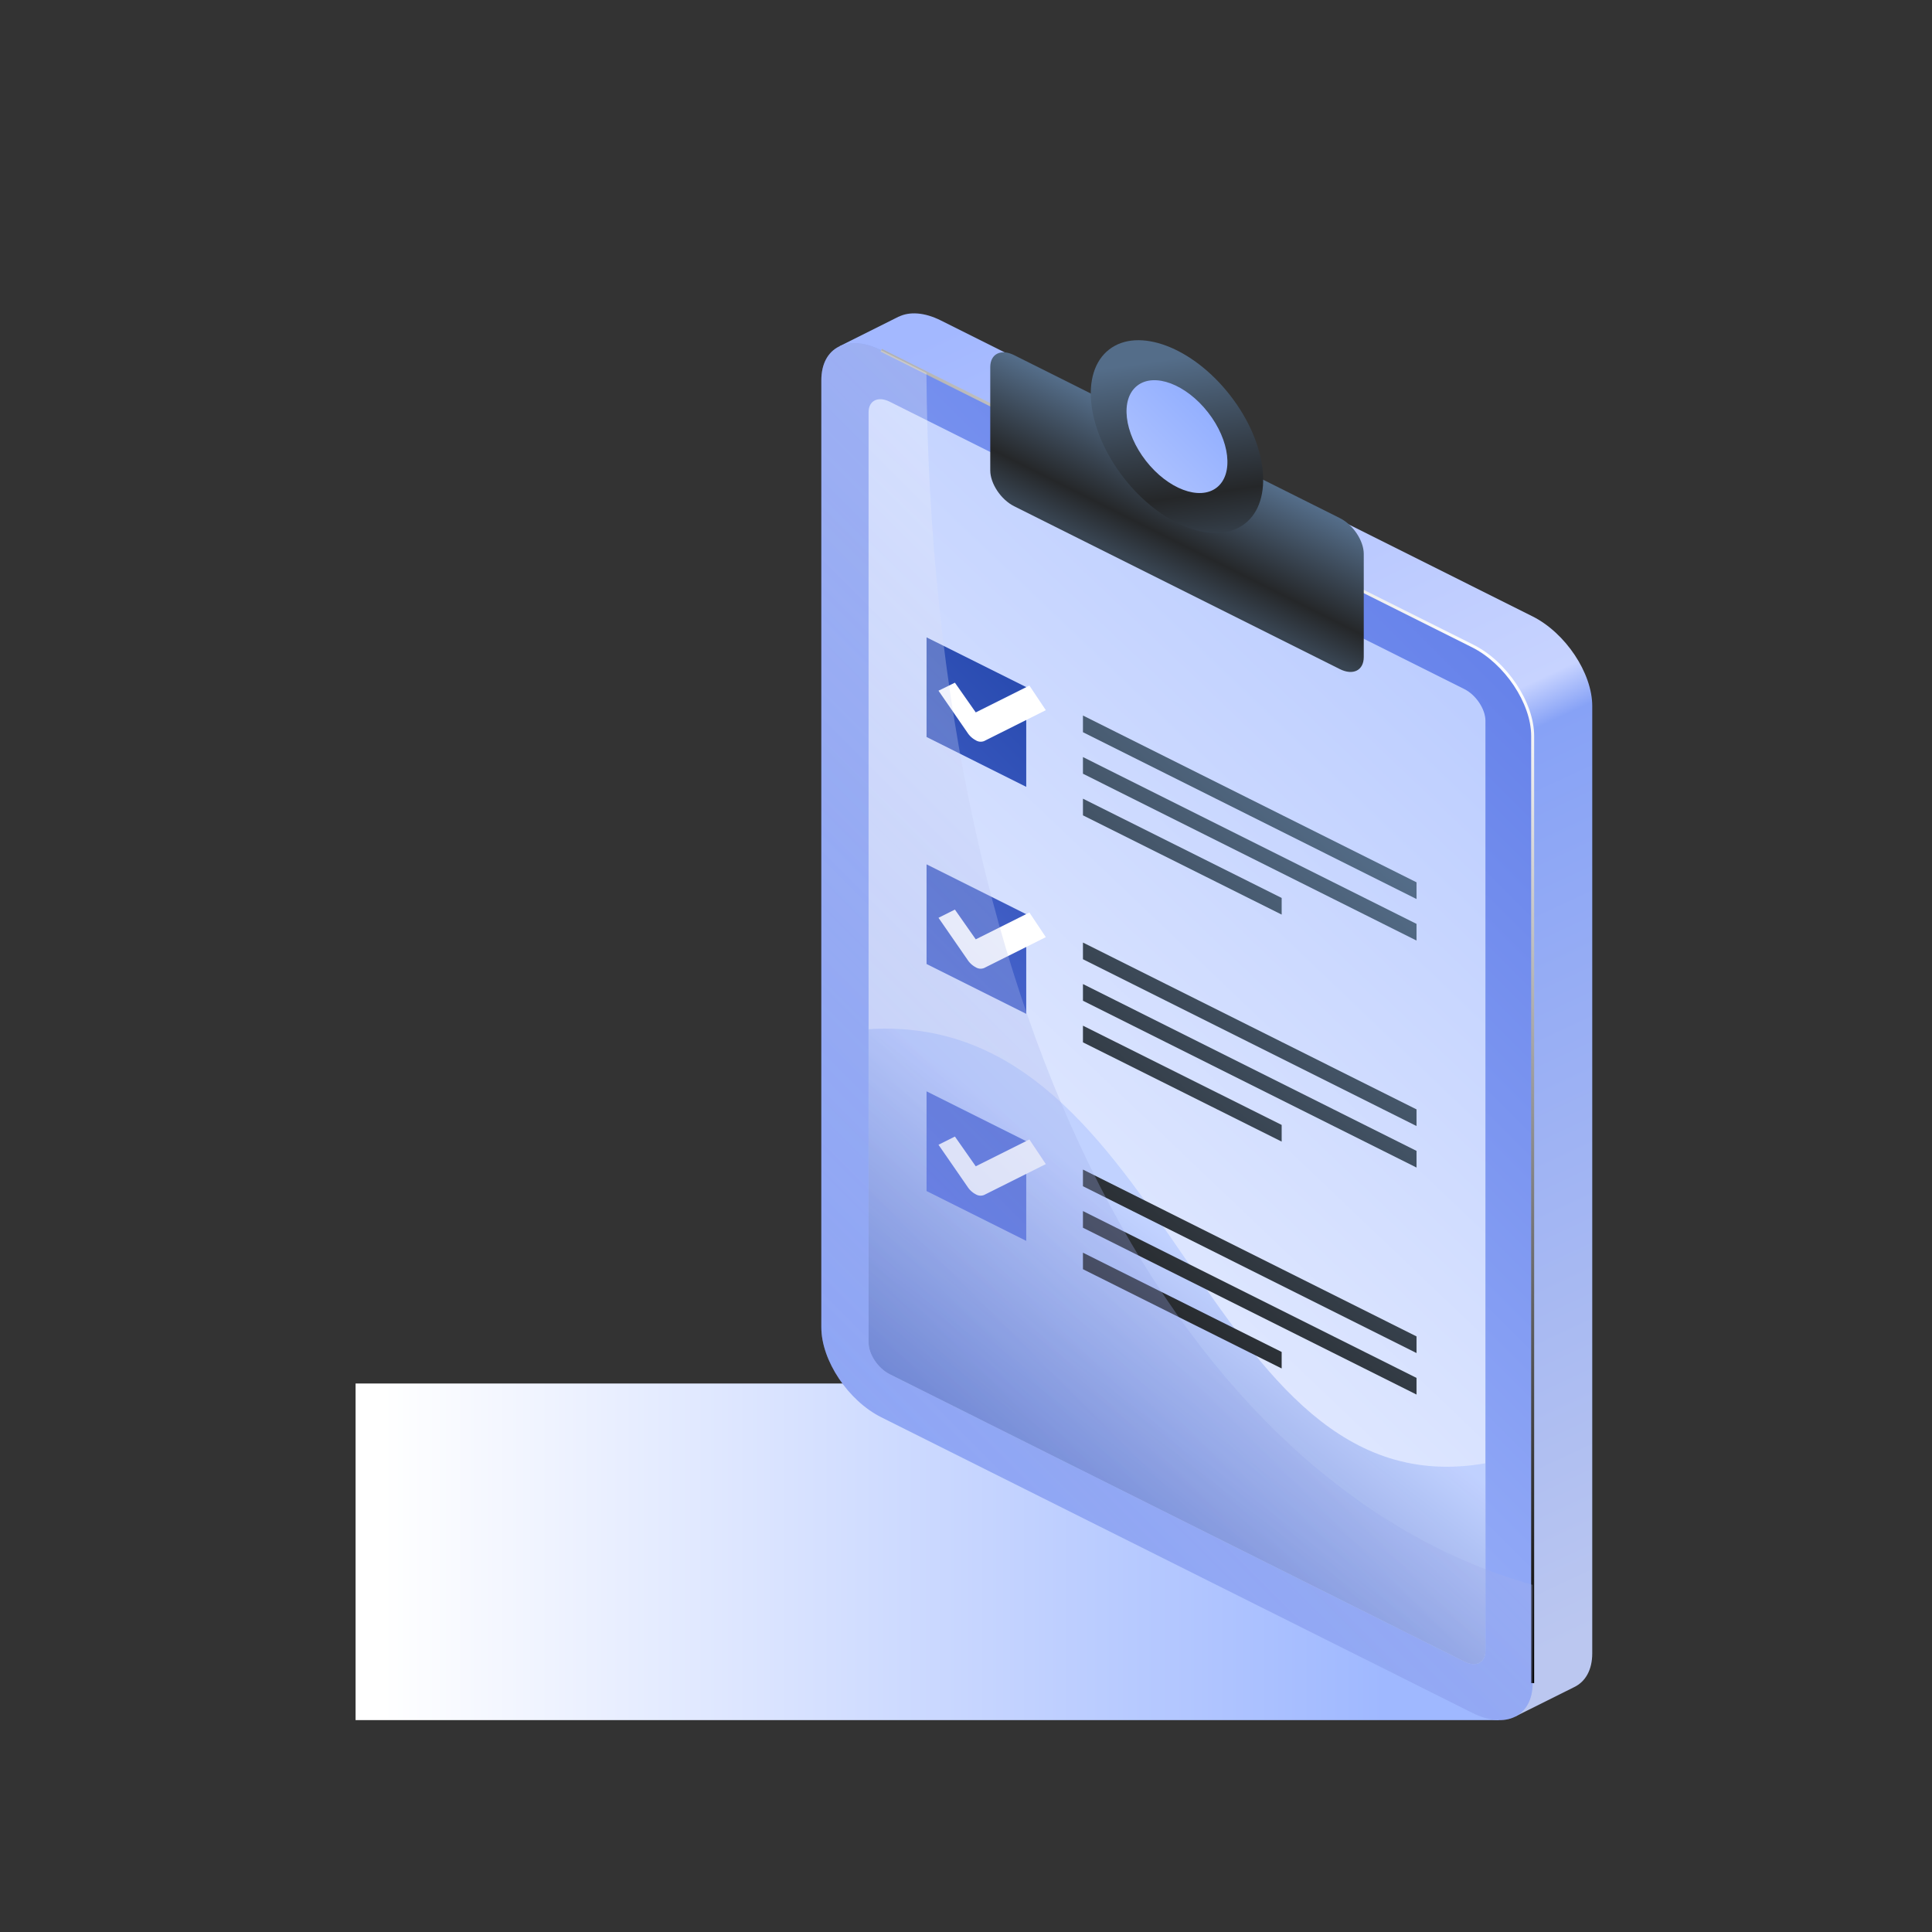 <svg width="163" height="163" fill="none" xmlns="http://www.w3.org/2000/svg"><rect width="100%" height="100%" fill="#333333" stroke="none"/><path style="mix-blend-mode:multiply" d="M126.451 116.724H30v28.399h96.451v-28.399z" fill="url(#a)"/><path d="m129.286 51.997-49.91-24.961c-1.383-.693-2.639-.763-3.55-.317h-.014l-4.98 2.49 3.495 2.437v77.82c0 2.788 2.263 6.181 5.05 7.575l48.149 24.08.298 3.705 4.993-2.489c.937-.453 1.519-1.435 1.519-2.85V59.572c0-2.789-2.261-6.181-5.05-7.575z" fill="url(#b)"/><path d="m124.258 144.527-49.91-24.96c-2.789-1.397-5.052-4.787-5.052-7.578V32.076c0-2.79 2.263-3.92 5.051-2.526l49.911 24.961c2.788 1.394 5.049 4.787 5.049 7.575v79.916c.002 2.788-2.261 3.92-5.049 2.525z" fill="url(#c)"/><path d="M129.434 142.002h-.252V62.086c0-2.74-2.236-6.088-4.979-7.468L74.291 29.663l.113-.226 49.91 24.959c2.822 1.412 5.12 4.861 5.12 7.694v79.912z" fill="url(#d)" style="mix-blend-mode:screen"/><path d="M73.281 113.271v-78.49c0-.983.797-1.381 1.78-.89l48.484 24.246c.982.493 1.779 1.688 1.779 2.67v78.49c0 .983-.797 1.381-1.779.89L75.06 115.939c-.973-.484-1.779-1.686-1.779-2.668z" fill="url(#e)"/><path style="mix-blend-mode:screen" opacity=".6" d="M73.281 86.832v26.438c0 .983.797 2.178 1.78 2.669l48.484 24.248c.982.491 1.779.092 1.779-.89v-15.842c-24.056 4.198-26.278-38.262-52.043-36.623z" fill="url(#f)"/><path d="M78.172 53.771v8.408l8.41 4.207V57.97l-8.41-4.198zm0 27.561 8.41 4.205V77.13l-8.41-4.207v8.41zm0 19.154 8.41 4.205v-8.41l-8.41-4.205v8.41z" fill="url(#g)"/><path d="M91.367 60.368v1.408l28.143 14.073V74.44L91.367 60.368zm0 4.91 28.143 14.074v-1.405L91.367 63.872v1.405zm16.765 10.48-16.765-8.374v1.406l16.765 8.373v-1.405zm-16.765 5.171 28.143 14.073v-1.405L91.367 79.522v1.407zm0 3.502 28.143 14.074v-1.407L91.367 83.023v1.408zm16.765 10.478-16.765-8.374v1.406l16.765 8.374v-1.406zm-16.765 5.172 28.143 14.074v-1.405L91.367 98.675v1.406zm0 3.501 28.143 14.075v-1.406l-28.143-14.075v1.406zm16.765 10.481-16.765-8.374v1.392l16.765 8.374v-1.392z" fill="url(#h)"/><path d="M82.323 62.455a1.872 1.872 0 0 1-.693-.631l-2.45-3.55 1.384-.678 1.759 2.508 4.526-2.264 1.385 2.076-5.205 2.607a.785.785 0 0 1-.706-.068zM82.323 81.608a1.859 1.859 0 0 1-.693-.633l-2.45-3.542 1.384-.693 1.759 2.51 4.526-2.263 1.385 2.078-5.205 2.605a.776.776 0 0 1-.706-.062zM82.323 100.762a1.864 1.864 0 0 1-.693-.634l-2.45-3.546 1.384-.693 1.759 2.51 4.526-2.263 1.385 2.077-5.205 2.605a.79.79 0 0 1-.706-.056z" fill="#fff"/><path d="M113.044 56.453 85.559 42.708c-1.111-.556-2.012-1.907-2.012-3.019v-8.72c0-1.113.906-1.564 2.012-1.007l27.485 13.75c1.113.554 2.014 1.907 2.014 3.018v8.72c-.007 1.11-.901 1.56-2.014 1.003z" fill="url(#i)"/><path d="M105.032 44.18c2.472-1.93 1.91-6.782-1.256-10.837-3.166-4.056-7.737-5.779-10.209-3.849-2.472 1.93-1.909 6.782 1.257 10.837s7.736 5.778 10.208 3.848z" fill="url(#j)"/><path d="M102.655 41.134c1.446-1.129 1.117-3.968-.736-6.342-1.853-2.373-4.528-3.382-5.974-2.252-1.447 1.129-1.117 3.968.736 6.342 1.853 2.373 4.528 3.382 5.974 2.252z" fill="url(#k)"/><path style="mix-blend-mode:multiply" opacity=".3" d="m78.16 31.46-3.815-1.91c-2.788-1.394-5.05-.265-5.05 2.526v79.913c0 2.791 2.264 6.184 5.05 7.578l49.91 24.96c2.789 1.395 5.05.263 5.05-2.525v-8.293c-29.49-8.265-50.757-47.224-51.144-102.249z" fill="url(#l)"/><defs><linearGradient id="g" x1="69.647" y1="91.96" x2="95.105" y2="66.501" gradientUnits="userSpaceOnUse"><stop stop-color="#5C75E0"/><stop offset="1" stop-color="#294BB0"/></linearGradient><linearGradient id="a" x1="116.773" y1="130.923" x2="32.259" y2="130.923" gradientUnits="userSpaceOnUse"><stop stop-color="#9FB8FF"/><stop offset="1" stop-color="#fff"/></linearGradient><linearGradient id="c" x1="127.761" y1="58.578" x2="64.641" y2="121.699" gradientUnits="userSpaceOnUse"><stop stop-color="#6783EA"/><stop offset="1" stop-color="#ACC1FF"/></linearGradient><linearGradient id="d" x1="129.078" y1="58.56" x2="87.408" y2="100.23" gradientUnits="userSpaceOnUse"><stop stop-color="#fff"/><stop offset="1"/></linearGradient><linearGradient id="e" x1="68.671" y1="119.211" x2="124.502" y2="60.572" gradientUnits="userSpaceOnUse"><stop stop-color="#F0F4FF"/><stop offset="1" stop-color="#BDCEFF"/></linearGradient><linearGradient id="f" x1="103.205" y1="108.226" x2="88.63" y2="127.153" gradientUnits="userSpaceOnUse"><stop stop-color="#AFC4FF"/><stop offset="1" stop-color="#294BB0"/></linearGradient><linearGradient id="b" x1="130.051" y1="139.68" x2="78.254" y2="28.6" gradientUnits="userSpaceOnUse"><stop stop-color="#BBC7F0"/><stop offset=".58" stop-color="#87A2F6"/><stop offset=".61" stop-color="#C7D3FF"/><stop offset="1" stop-color="#A3B8FF"/></linearGradient><linearGradient id="h" x1="89.368" y1="105.085" x2="119.758" y2="74.692" gradientUnits="userSpaceOnUse"><stop stop-color="#252729"/><stop offset="1" stop-color="#546D89"/></linearGradient><linearGradient id="i" x1="99.301" y1="36.957" x2="94.418" y2="46.723" gradientUnits="userSpaceOnUse"><stop stop-color="#546D89"/><stop offset=".72" stop-color="#252729"/><stop offset="1" stop-color="#384451"/></linearGradient><linearGradient id="j" x1="94.886" y1="30.861" x2="97.168" y2="46.876" gradientUnits="userSpaceOnUse"><stop stop-color="#546D89"/><stop offset=".72" stop-color="#252729"/><stop offset="1" stop-color="#384451"/></linearGradient><linearGradient id="k" x1="101.635" y1="34.503" x2="96.461" y2="39.677" gradientUnits="userSpaceOnUse"><stop stop-color="#94B0FF"/><stop offset="1" stop-color="#ACC1FF"/></linearGradient><linearGradient id="l" x1="70.262" y1="116.079" x2="116.522" y2="69.817" gradientUnits="userSpaceOnUse"><stop stop-color="#5C75E0"/><stop offset="1" stop-color="#fff"/></linearGradient></defs></svg>